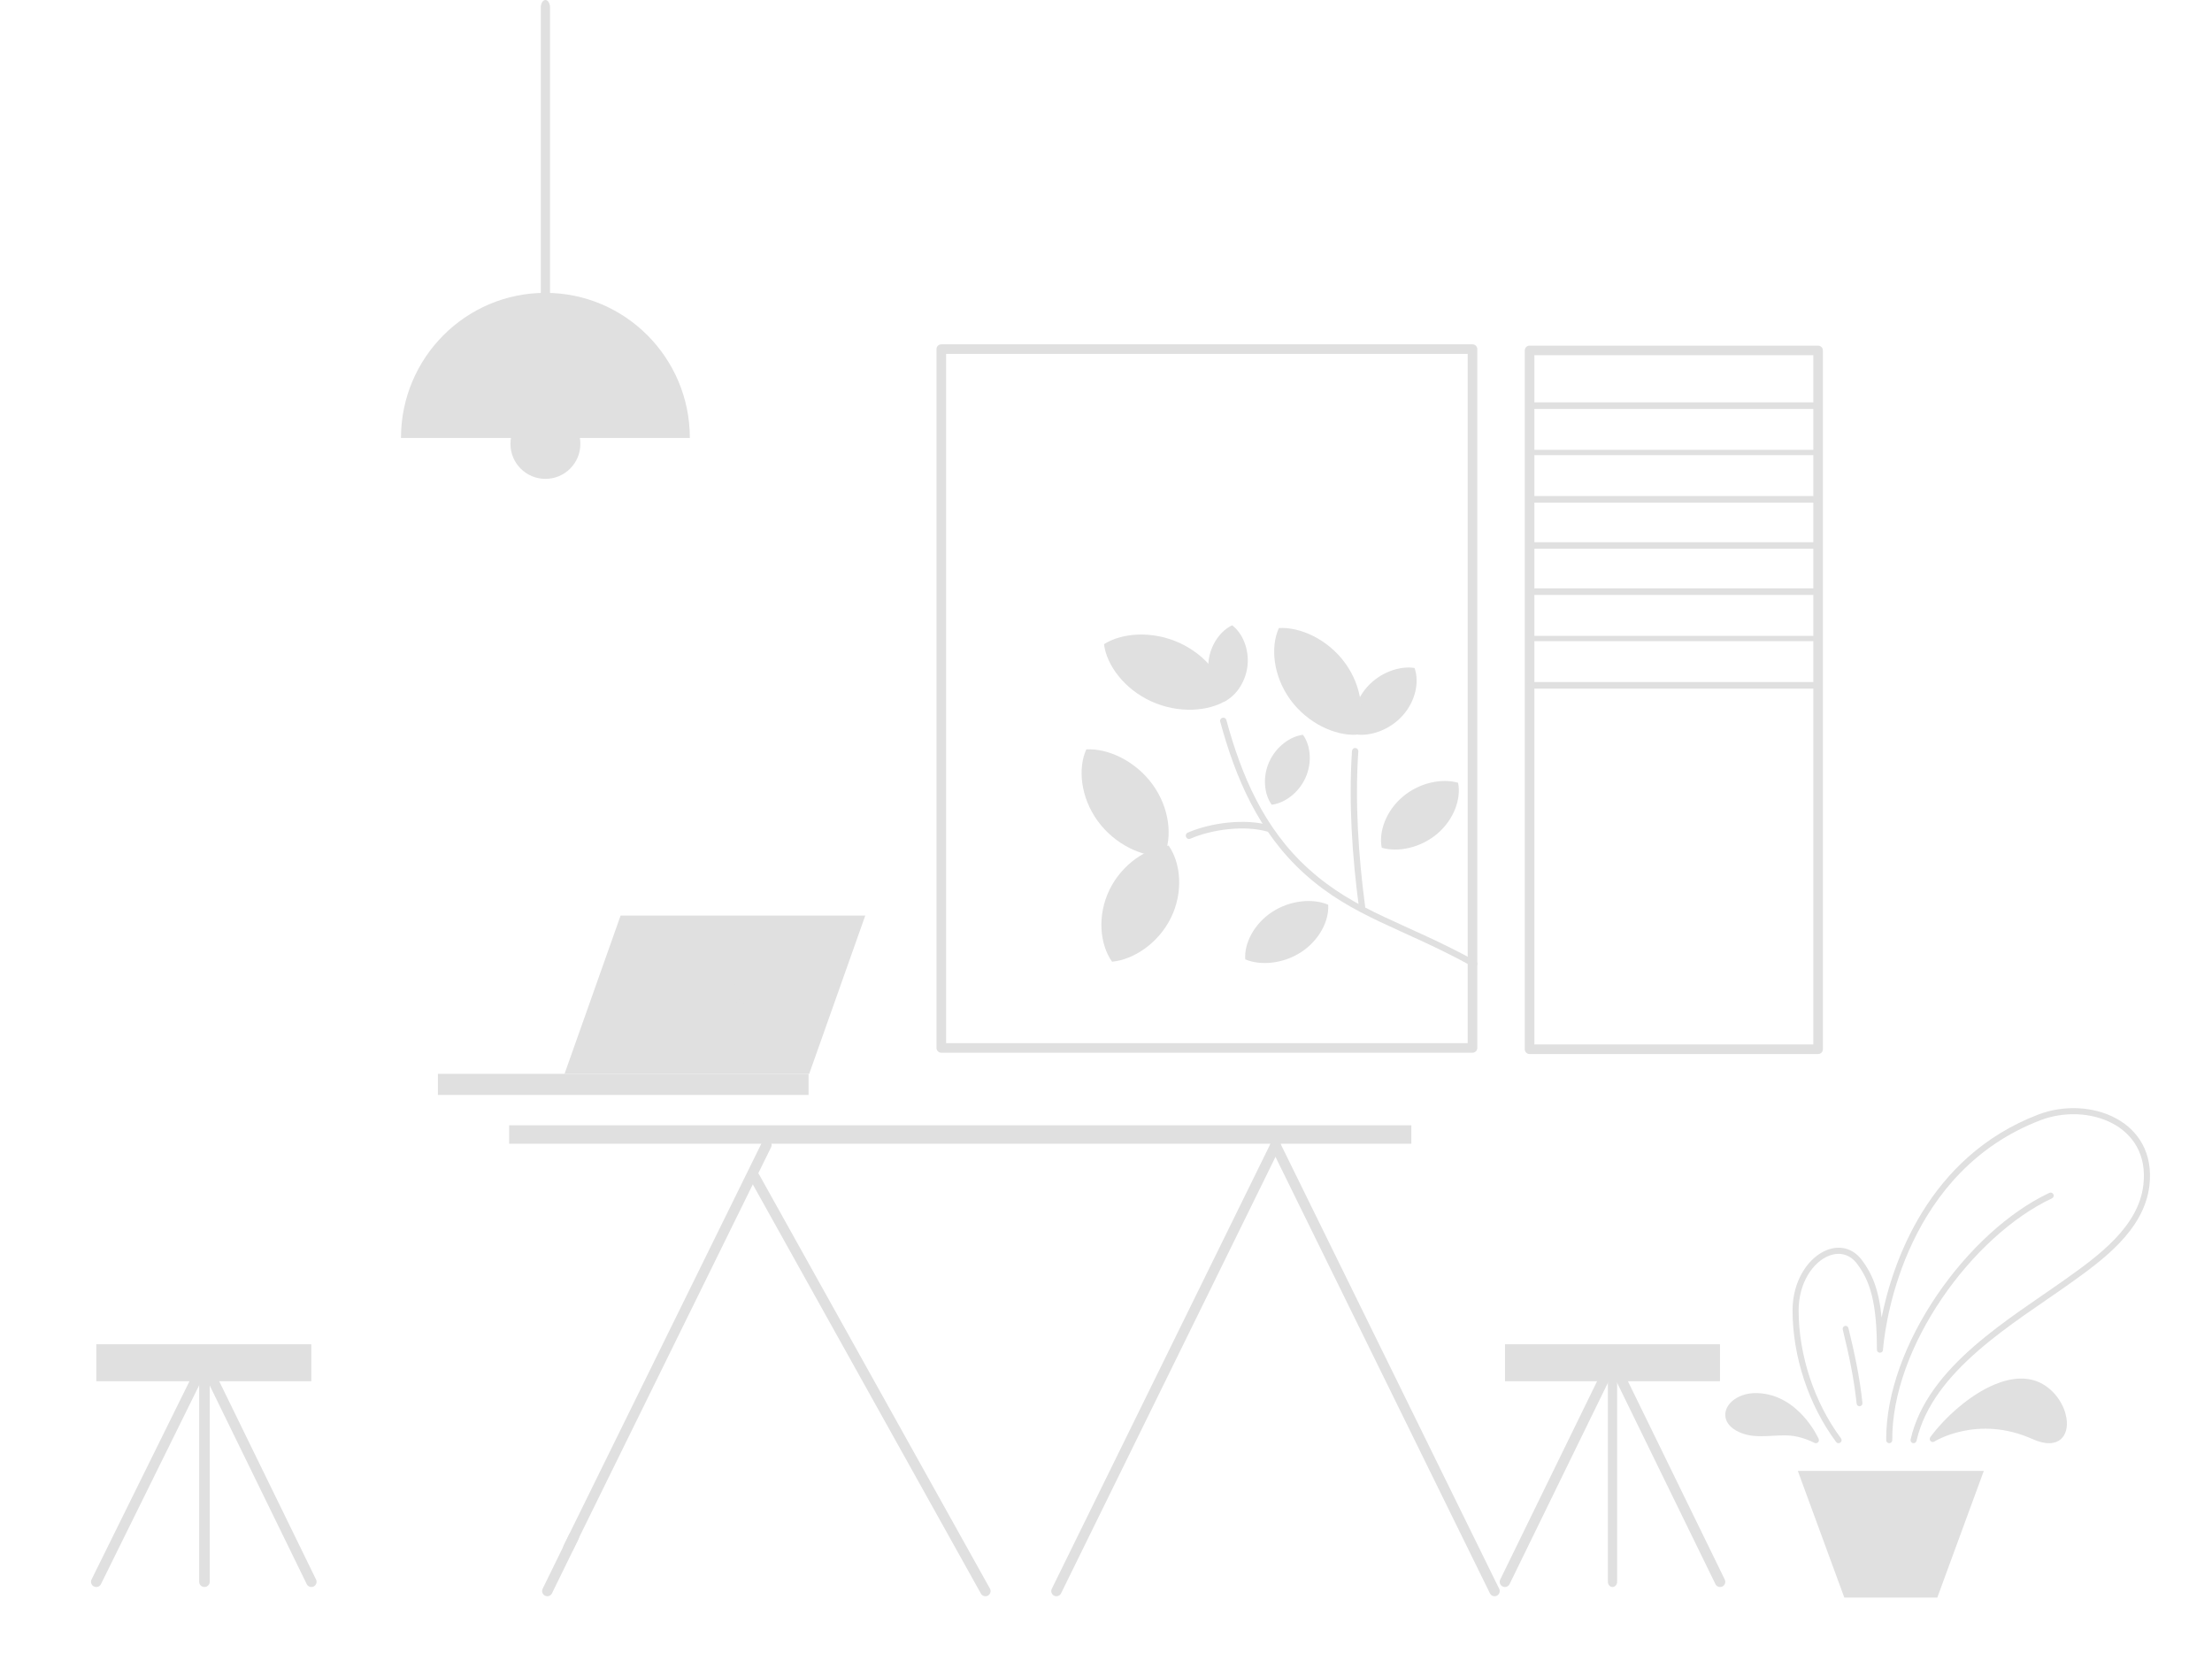 <svg width="1677" height="1259" viewBox="0 0 1677 1259" fill="none" xmlns="http://www.w3.org/2000/svg">
    <rect width="1677" height="1259" fill="white" />
    <path
        d="M151 1046.96V1199.04C151 1201.23 152.794 1203 155 1203C157.206 1203 159 1201.23 159 1199.04V1046.96C159 1044.77 157.206 1043 155 1043C152.794 1043 151 1044.77 151 1046.96Z"
        fill="#E0E0E0" />
    <path
        d="M1219 1046.96V1199.04C1219 1201.23 1220.57 1203 1222.5 1203C1224.43 1203 1226 1201.23 1226 1199.04V1046.96C1226 1044.77 1224.43 1043 1222.5 1043C1220.57 1043 1219 1044.77 1219 1046.96Z"
        fill="#E0E0E0" />
    <path
        d="M151.402 1034.69L232.531 1200.79C233.486 1202.75 235.848 1203.56 237.798 1202.6C239.749 1201.64 240.553 1199.27 239.598 1197.31L158.469 1031.21C157.514 1029.25 155.152 1028.44 153.202 1029.4C151.251 1030.36 150.447 1032.73 151.402 1034.69Z"
        fill="#E0E0E0" />
    <path
        d="M1219.4 1034.69L1300.53 1200.79C1301.49 1202.75 1303.85 1203.56 1305.8 1202.6C1307.75 1201.64 1308.55 1199.27 1307.6 1197.31L1226.47 1031.21C1225.51 1029.25 1223.15 1028.44 1221.2 1029.4C1219.25 1030.36 1218.45 1032.73 1219.4 1034.69Z"
        fill="#E0E0E0" />
    <path
        d="M151.448 1031.21L69.406 1197.31C68.441 1199.27 69.254 1201.64 71.227 1202.6C73.199 1203.56 75.581 1202.75 76.552 1200.79L158.594 1034.69C159.559 1032.73 158.746 1030.36 156.773 1029.4C154.801 1028.44 152.419 1029.25 151.448 1031.21Z"
        fill="#E0E0E0" />
    <path
        d="M1218.53 1031.21L1137.4 1197.31C1136.45 1199.27 1137.25 1201.64 1139.2 1202.6C1141.15 1203.56 1143.51 1202.75 1144.47 1200.79L1225.6 1034.69C1226.55 1032.73 1225.75 1030.36 1223.8 1029.4C1221.85 1028.44 1219.49 1029.25 1218.53 1031.21Z"
        fill="#E0E0E0" />
    <path
        d="M410 5.689V224.311C410 227.452 411.568 230 413.5 230C415.432 230 417 227.452 417 224.311V5.689C417 2.557 415.432 0 413.5 0C411.568 0 410 2.548 410 5.689Z"
        fill="#E0E0E0" />
    <path
        d="M568.4 893.627L743.561 1207.82C744.511 1209.75 746.866 1210.55 748.806 1209.6C750.747 1208.65 751.551 1206.31 750.601 1204.38L575.44 890.185C574.49 888.252 572.135 887.451 570.195 888.397C568.249 889.349 567.45 891.688 568.4 893.627Z"
        fill="#E0E0E0" />
    <path
        d="M963.399 869.623L1129.58 1207.82C1130.53 1209.75 1132.88 1210.55 1134.81 1209.6C1136.75 1208.65 1137.55 1206.31 1136.6 1204.38L970.42 866.188C969.473 864.25 967.125 863.449 965.189 864.401C963.248 865.347 962.452 867.691 963.399 869.623Z"
        fill="#E0E0E0" />
    <path
        d="M577.573 866.182L427.402 1171.37C426.448 1173.31 427.251 1175.65 429.188 1176.6C431.126 1177.55 433.476 1176.75 434.43 1174.82L584.601 869.623C585.549 867.685 584.752 865.347 582.809 864.401C580.871 863.449 578.527 864.25 577.573 866.188V866.182Z"
        fill="#E0E0E0" />
    <path
        d="M431.523 1163.21L411.401 1204.31C410.447 1206.27 411.254 1208.64 413.204 1209.59C415.154 1210.56 417.519 1209.75 418.473 1207.79L438.595 1166.69C439.556 1164.73 438.748 1162.36 436.798 1161.41C434.843 1160.44 432.483 1161.25 431.523 1163.21Z"
        fill="#E0E0E0" />
    <path
        d="M963.58 866.188L797.398 1204.38C796.451 1206.31 797.253 1208.65 799.188 1209.6C801.124 1210.55 803.472 1209.75 804.419 1207.82L970.601 869.623C971.548 867.685 970.752 865.347 968.811 864.401C966.875 863.449 964.527 864.25 963.58 866.188Z"
        fill="#E0E0E0" />
    <path d="M613 814H332V830H613V814Z" fill="#E0E0E0" />
    <path d="M656 694H470.516L428 814H613.496L656 694Z" fill="#E0E0E0" />
    <path
        d="M561.571 741.436C559.414 740.67 556.98 740.92 554.649 742.129C551.761 743.633 548.953 746.703 547.328 750.733C545.703 754.763 545.643 758.809 546.748 761.738C547.642 764.099 549.291 765.802 551.441 766.568C553.58 767.328 556.014 767.079 558.351 765.87C561.245 764.366 564.047 761.295 565.672 757.266C567.297 753.236 567.357 749.189 566.252 746.261C565.358 743.9 563.709 742.197 561.571 741.436ZM559.873 745.648C560.779 745.971 561.365 746.777 561.74 747.77C562.531 749.87 562.362 752.776 561.196 755.671C560.031 758.565 558.11 760.841 556.032 761.925C555.047 762.436 554.045 762.674 553.139 762.357C552.233 762.033 551.635 761.227 551.26 760.228C550.469 758.128 550.65 755.228 551.816 752.334C552.982 749.439 554.89 747.157 556.962 746.073C557.947 745.563 558.967 745.324 559.873 745.648Z"
        fill="#E0E0E0" />
    <path
        d="M1426.51 998.733C1434.72 958.041 1461.28 877.052 1545.28 844.869C1583.74 830.141 1635.36 849.031 1629.55 898.721C1627.57 915.646 1618.6 929.927 1606.89 942.214C1595.42 954.246 1581.33 964.365 1568.85 973.252C1547.68 988.323 1521.64 1004.73 1499.38 1024.17C1477.42 1043.34 1459.09 1065.43 1452.99 1092.2C1452.71 1093.44 1451.47 1094.22 1450.23 1093.94C1448.99 1093.65 1448.22 1092.42 1448.5 1091.18C1454.8 1063.48 1473.64 1040.52 1496.35 1020.7C1518.74 1001.16 1544.9 984.644 1566.18 969.497C1578.44 960.773 1592.29 950.851 1603.55 939.035C1614.58 927.474 1623.12 914.1 1624.97 898.186C1630.33 852.396 1582.37 835.599 1546.93 849.176C1445.66 887.974 1430 999.477 1427.86 1020C1427.63 1022.2 1427.54 1023.42 1427.52 1023.5C1427.14 1025.55 1425.21 1025.39 1424.95 1025.36C1424.85 1025.34 1422.95 1025.07 1422.95 1023.05C1422.95 987.469 1417.83 971.125 1407.9 957.977C1402.22 950.427 1394.2 948.91 1386.62 951.903C1374.48 956.699 1363.61 972.421 1363.61 993.322C1363.61 1027.13 1375.43 1063.05 1395.73 1090.32C1396.49 1091.34 1396.28 1092.78 1395.26 1093.54C1394.23 1094.31 1392.79 1094.09 1392.03 1093.07C1371.16 1065.03 1359 1028.1 1359 993.322C1359 970.142 1371.46 952.932 1384.92 947.614C1394.41 943.865 1404.46 945.748 1411.59 955.199C1419.36 965.498 1424.46 977.635 1426.52 998.739L1426.51 998.733Z"
        fill="#E0E0E0" />
    <path
        d="M1434.6 1091.69C1434.03 1021.46 1494.91 936.904 1555.67 908.382C1556.82 907.843 1557.32 906.474 1556.78 905.325C1556.24 904.177 1554.87 903.678 1553.73 904.218C1491.59 933.383 1429.42 1019.92 1430 1091.72C1430.02 1092.99 1431.05 1094.01 1432.33 1094C1433.59 1093.99 1434.61 1092.95 1434.6 1091.68V1091.69Z"
        fill="#E0E0E0" />
    <path
        d="M1397.07 1007.88C1401.7 1026.73 1405.53 1044.61 1407.58 1063.94C1407.71 1065.21 1408.8 1066.13 1410.03 1065.99C1411.24 1065.85 1412.12 1064.7 1411.99 1063.43C1409.9 1043.88 1406.04 1025.8 1401.37 1006.74C1401.06 1005.5 1399.86 1004.76 1398.67 1005.07C1397.49 1005.39 1396.77 1006.65 1397.07 1007.88Z"
        fill="#E0E0E0" />
    <path
        d="M1463.46 1089.37C1462.79 1090.27 1462.86 1091.52 1463.61 1092.35C1464.35 1093.17 1465.57 1093.34 1466.51 1092.74C1466.51 1092.74 1499.18 1072.12 1540.99 1090.89C1551.31 1095.52 1558.31 1094.5 1562.37 1090.98C1566.25 1087.6 1567.72 1081.68 1566.67 1075.03C1565.22 1065.84 1559 1055.26 1548.99 1049.37C1538.1 1042.96 1524.99 1044.09 1511.96 1049.58C1493.11 1057.51 1474.43 1074.54 1463.45 1089.37H1463.46ZM1473.56 1084.25C1486.78 1079.09 1512.54 1073.02 1542.84 1086.64C1550.83 1090.22 1556.24 1090.18 1559.38 1087.45C1562.2 1085 1562.9 1080.59 1562.15 1075.77C1560.87 1067.74 1555.42 1058.53 1546.68 1053.39C1536.99 1047.69 1525.33 1048.99 1513.72 1053.87C1498.9 1060.11 1484.19 1072.23 1473.56 1084.25Z"
        fill="#E0E0E0" />
    <path
        d="M1375.68 1093.77C1376.56 1094.19 1377.59 1094.03 1378.29 1093.35C1378.99 1092.68 1379.19 1091.64 1378.81 1090.75C1378.81 1090.75 1364.02 1056.96 1332.13 1056.01C1323.95 1055.77 1317.14 1058.5 1312.91 1062.37C1309.44 1065.56 1307.68 1069.57 1308.05 1073.49C1308.41 1077.36 1310.82 1081.31 1316.16 1084.37C1322.1 1087.77 1328.43 1088.67 1335.02 1088.69C1341.21 1088.72 1347.62 1087.96 1354.11 1088.07C1362.2 1088.2 1369.23 1090.63 1375.68 1093.76V1093.77ZM1371.53 1086.91C1366.08 1077.89 1353.21 1061.28 1331.99 1060.66C1324.89 1060.45 1318.99 1062.79 1315.56 1066.26C1313.57 1068.28 1312.43 1070.66 1312.66 1073.07C1312.9 1075.72 1314.79 1078.25 1318.45 1080.35C1323.67 1083.34 1329.25 1084.04 1335.05 1084.06C1341.24 1084.08 1347.67 1083.33 1354.18 1083.44C1360.49 1083.54 1366.2 1084.9 1371.53 1086.92V1086.91Z"
        fill="#E0E0E0" />
    <path
        d="M1116.33 261H713.62C711.624 261 710 262.625 710 264.626V794.374C710 796.375 711.624 798 713.62 798H1116.33C1118.35 798 1120 796.375 1120 794.374V264.626C1120 262.625 1118.35 261 1116.33 261ZM717.287 268.258H1112.71V790.742H717.287V268.258Z"
        fill="#E0E0E0" />
    <path
        d="M1378.36 262H1159.62C1157.62 262 1156 263.625 1156 265.626V795.368C1156 797.375 1157.62 799 1159.62 799H1378.36C1380.37 799 1382 797.375 1382 795.368V265.626C1382 263.625 1380.36 262 1378.36 262ZM1163.27 269.258H1374.74V791.73H1163.27V269.258Z"
        fill="#E0E0E0" />
    <path
        d="M1160.41 310H1377.59C1378.97 310 1380 308.894 1380 307.509C1380 306.125 1378.97 305 1377.59 305H1160.41C1159.03 305 1158 306.125 1158 307.509C1158 308.894 1159.03 310 1160.41 310Z"
        fill="#E0E0E0" />
    <path
        d="M1380 343.005C1380 344.116 1378.97 345 1377.59 345H1160.41C1159.03 345 1158 344.116 1158 343.005C1158 341.894 1159.03 341 1160.41 341H1377.59C1378.97 341 1380 341.899 1380 343.005Z"
        fill="#E0E0E0" />
    <path
        d="M1160.41 381H1377.59C1378.97 381 1380 379.894 1380 378.509C1380 377.125 1378.97 376 1377.59 376H1160.41C1159.03 376 1158 377.131 1158 378.509C1158 379.888 1159.03 381 1160.41 381Z"
        fill="#E0E0E0" />
    <path
        d="M1160.41 416H1377.59C1378.97 416 1380 414.894 1380 413.509C1380 412.125 1378.97 411 1377.59 411H1160.41C1159.03 411 1158 412.125 1158 413.509C1158 414.894 1159.03 416 1160.41 416Z"
        fill="#E0E0E0" />
    <path
        d="M1160.41 451H1377.59C1378.97 451 1380 449.894 1380 448.509C1380 447.125 1378.97 446 1377.59 446H1160.41C1159.03 446 1158 447.125 1158 448.509C1158 449.894 1159.03 451 1160.41 451Z"
        fill="#E0E0E0" />
    <path
        d="M1159.41 486H1376.59C1377.97 486 1379 485.115 1379 484.007C1379 482.9 1377.97 482 1376.59 482H1159.41C1158.03 482 1157 482.9 1157 484.007C1157 485.115 1158.03 486 1159.41 486Z"
        fill="#E0E0E0" />
    <path
        d="M1160.41 522H1377.59C1378.97 522 1380 520.894 1380 519.509C1380 518.125 1378.97 517 1377.59 517H1160.41C1159.03 517 1158 518.125 1158 519.509C1158 520.894 1159.03 522 1160.41 522Z"
        fill="#E0E0E0" />
    <path
        d="M413.5 310C428.134 310 440 321.866 440 336.5C440 351.134 428.134 363 413.5 363C398.866 363 387 351.134 387 336.5C387 321.866 398.866 310 413.5 310Z"
        fill="#E0E0E0" />
    <path d="M523 332C523 271.255 473.975 222 413.5 222C353.025 222 304 271.255 304 332H522.994H523Z" fill="#E0E0E0" />
    <path d="M1363 1115H1504L1468.74 1211H1398.24L1363 1115Z" fill="#E0E0E0" />
    <path
        d="M1118.79 728.501C1065.59 699.132 1028.64 691.677 992.045 658.627C958.111 627.96 941.137 587.635 929.737 545.768C929.411 544.498 928.061 543.733 926.782 544.086C925.508 544.434 924.717 545.744 925.095 547.031C936.728 589.762 954.167 630.87 988.811 662.181C1025.69 695.492 1062.83 703.103 1116.43 732.698C1117.58 733.341 1119.09 732.924 1119.69 731.759C1120.34 730.605 1119.94 729.144 1118.79 728.501Z"
        fill="#E0E0E0" />
    <path
        d="M1034.98 687.283C1029.86 648.828 1027.19 608.231 1029.79 569.567C1029.86 568.243 1028.87 567.094 1027.57 567.007C1026.23 566.908 1025.13 567.918 1025 569.236C1022.4 608.225 1025.12 649.153 1030.29 687.927C1030.43 689.239 1031.64 690.162 1032.92 689.976C1034.25 689.808 1035.17 688.6 1034.97 687.277L1034.98 687.283Z"
        fill="#E0E0E0" />
    <path
        d="M962.225 625.581C943.936 620.269 917.776 623.659 900.485 631.167C899.238 631.694 898.658 633.168 899.209 634.454C899.702 635.733 901.088 636.34 902.329 635.806C918.785 628.686 943.559 625.375 960.954 630.427C962.213 630.797 963.553 630.015 963.895 628.674C964.29 627.352 963.536 625.964 962.225 625.581Z"
        fill="#E0E0E0" />
    <path
        d="M1072.4 506.336C1076.12 516.484 1073.43 531.163 1063.51 542.3C1053.59 553.436 1038.76 558.418 1027.57 556.652C1023.89 546.534 1026.59 531.854 1036.5 520.717C1046.43 509.581 1061.25 504.605 1072.4 506.336Z"
        fill="#E0E0E0" />
    <path
        d="M969.572 476.059C985.948 475.153 1006.79 484.725 1019.8 502.626C1032.82 520.528 1034.97 542.559 1028.39 556.946C1012.08 557.811 991.235 548.234 978.214 530.332C965.193 512.431 963.053 490.406 969.566 476.065L969.572 476.059Z"
        fill="#E0E0E0" />
    <path
        d="M823.568 568.059C839.945 567.153 860.782 576.725 873.804 594.626C886.819 612.528 888.966 634.559 882.388 648.946C866.075 649.811 845.232 640.234 832.211 622.332C819.195 604.431 817.054 582.406 823.562 568.065L823.568 568.059Z"
        fill="#E0E0E0" />
    <path
        d="M837 488.307C850.656 479.61 873.636 477.939 894.219 487.334C914.802 496.73 928.162 514.99 930 530.76C916.373 539.386 893.387 541.051 872.804 531.656C852.221 522.261 838.867 504 837 488.301V488.307Z"
        fill="#E0E0E0" />
    <path
        d="M987.822 557.006C993.463 564.699 995.043 577.724 989.8 589.451C984.558 601.177 973.727 608.865 964.137 610C958.537 602.324 956.962 589.299 962.205 577.567C967.447 565.84 978.278 558.158 987.822 557V557.006Z"
        fill="#E0E0E0" />
    <path
        d="M944.075 727.219C943.171 715.421 950.442 700.528 964.353 691.365C978.263 682.201 995.552 680.913 1006.93 685.814C1007.8 697.566 1000.52 712.464 986.612 721.628C972.701 730.792 955.419 732.074 944.075 727.219Z"
        fill="#E0E0E0" />
    <path
        d="M934.147 474C941.777 479.727 947.181 491.785 945.778 504.621C944.374 517.456 936.493 528.063 927.807 532C920.223 526.278 914.819 514.215 916.222 501.379C917.626 488.544 925.507 477.943 934.147 474Z"
        fill="#E0E0E0" />
    <path
        d="M1105.42 593.364C1107.88 605.174 1102.5 621.07 1089.69 631.968C1076.89 642.865 1059.66 646.213 1047.56 642.609C1045.15 630.846 1050.53 614.944 1063.34 604.047C1076.14 593.149 1093.37 589.807 1105.42 593.364Z"
        fill="#E0E0E0" />
    <path
        d="M843.082 728.994C833.782 715.84 831.678 693.908 841.175 674.433C850.673 654.958 869.54 642.509 885.987 641C895.211 654.12 897.316 676.064 887.818 695.538C878.32 715.013 859.453 727.456 843.082 729V728.994Z"
        fill="#E0E0E0" />
    <path d="M1070 853H386V867H1070V853Z" fill="#E0E0E0" />
    <path d="M236 1019H73V1047H236V1019Z" fill="#E0E0E0" />
    <path d="M1304 1019H1141V1047H1304V1019Z" fill="#E0E0E0" />
</svg>